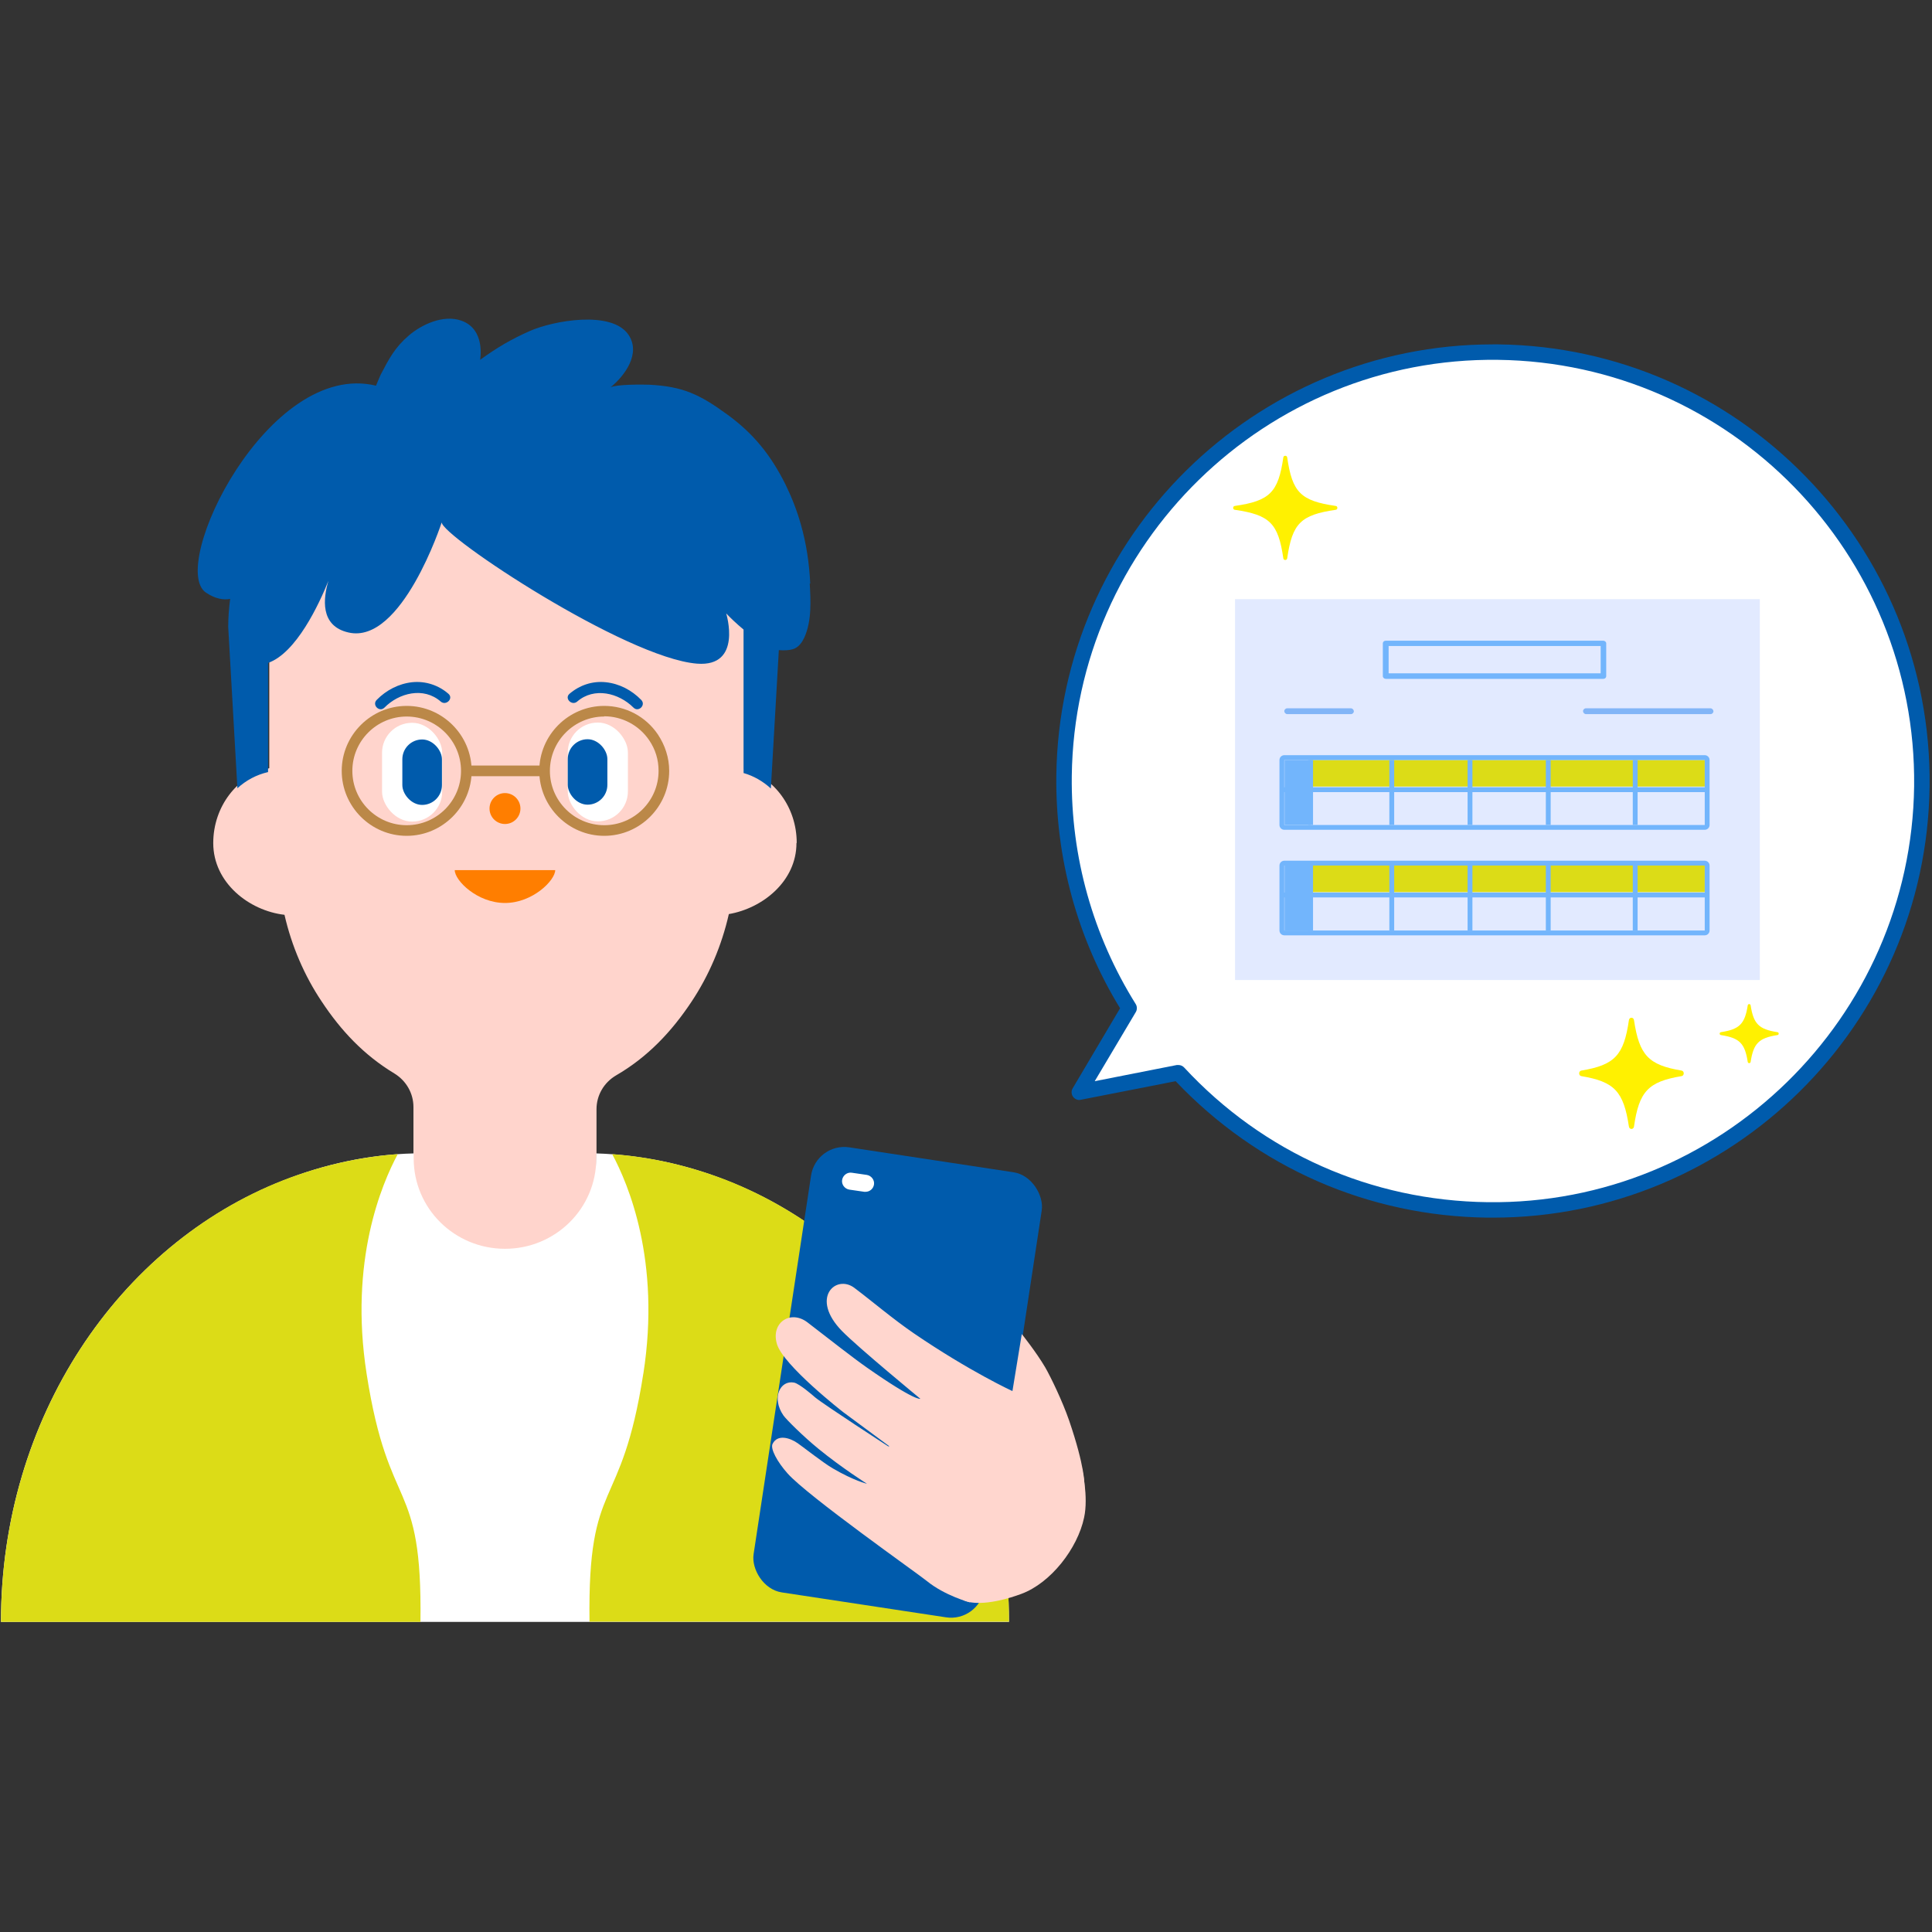<?xml version="1.0" encoding="UTF-8"?>
<svg id="_レイヤー_1" data-name="レイヤー 1" xmlns="http://www.w3.org/2000/svg" width="80" height="80" viewBox="0 0 80 80">
  <rect x="0" y="0" width="80" height="80" fill="#333333" stroke="none"/>
  <g>
    <g>
      <g>
        <path d="m32.99,34.9c0-1.47-.93-2.7-2.18-3.06v-3.51s0-2.69,0-2.69c0-.59-.05-1.18-.13-1.75-.25-1.64-.85-3.15-1.71-4.44-1.78-2.69-4.7-4.44-7.99-4.44s-6.21,1.75-7.99,4.44c-.86,1.29-1.45,2.8-1.71,4.44-.09.57-.13,1.15-.13,1.75v6.17c-1.32.31-2.32,1.58-2.32,3.1,0,1.64,1.48,2.8,2.95,2.97.3,1.31.83,2.53,1.54,3.59.8,1.21,1.75,2.22,3.01,2.98.49.3.79.82.79,1.39v6c0,.91.75,1.64,1.68,1.64h4.22c.93,0,1.68-.73,1.68-1.64v-5.91c0-.57.3-1.1.81-1.4,1.31-.76,2.3-1.81,3.13-3.06.71-1.07,1.24-2.3,1.54-3.62,1.4-.24,2.8-1.36,2.8-2.94Z" fill="#ffd4cc" stroke-width="0"/>
        <g>
          <g>
            <circle cx="20.91" cy="33.48" r=".64" fill="#ff7e00" stroke-width="0"/>
            <path d="m22.99,36.03c0,.42-.93,1.36-2.08,1.36s-2.08-.93-2.08-1.36h4.17Z" fill="#ff7e00" stroke-width="0"/>
          </g>
          <g>
            <g>
              <path d="m18.57,28.73c-.41-.36-.96-.54-1.51-.48s-1.07.33-1.46.73c-.21.21.11.53.32.32.6-.61,1.62-.87,2.33-.25.22.19.54-.13.32-.32h0Z" fill="#005bac" stroke-width="0"/>
              <g>
                <rect x="15.82" y="29.93" width="2.49" height="4.09" rx="1.24" ry="1.24" fill="#fff" stroke-width="0"/>
                <rect x="16.66" y="30.62" width="1.64" height="2.71" rx=".82" ry=".82" fill="#005bac" stroke-width="0"/>
              </g>
            </g>
            <g>
              <path d="m23.9,29.05c.7-.61,1.72-.36,2.33.25.21.21.53-.11.32-.32-.39-.4-.9-.67-1.46-.73s-1.09.12-1.51.48c-.22.19.1.51.32.32h0Z" fill="#005bac" stroke-width="0"/>
              <g>
                <rect x="23.52" y="29.93" width="2.49" height="4.09" rx="1.24" ry="1.24" transform="translate(49.52 63.94) rotate(180)" fill="#fff" stroke-width="0"/>
                <rect x="23.52" y="30.62" width="1.64" height="2.71" rx=".82" ry=".82" transform="translate(48.67 63.94) rotate(-180)" fill="#005bac" stroke-width="0"/>
              </g>
            </g>
          </g>
        </g>
      </g>
      <g>
        <path d="m16.84,34.61c-1.48,0-2.69-1.21-2.69-2.69s1.21-2.69,2.69-2.69,2.69,1.21,2.69,2.69-1.21,2.69-2.69,2.69Zm0-4.94c-1.24,0-2.25,1.01-2.25,2.25s1.01,2.25,2.25,2.25,2.25-1.01,2.25-2.25-1.01-2.25-2.25-2.25Z" fill="#bb8848" stroke-width="0"/>
        <path d="m25.02,34.61c-1.48,0-2.69-1.21-2.69-2.69s1.21-2.69,2.69-2.69c.89,0,1.72.44,2.22,1.18.3.45.47.97.47,1.51,0,1.48-1.21,2.69-2.69,2.69Zm0-4.94c-1.24,0-2.25,1.01-2.25,2.25s1.01,2.25,2.25,2.25,2.25-1.01,2.25-2.25c0-.46-.13-.89-.39-1.27-.42-.62-1.12-.99-1.86-.99Z" fill="#bb8848" stroke-width="0"/>
        <path d="m22.44,32.14h-2.95c-.12,0-.22-.1-.22-.22s.1-.22.22-.22h2.95c.12,0,.22.1.22.22s-.1.22-.22.22Z" fill="#bb8848" stroke-width="0"/>
      </g>
    </g>
    <path d="m33.55,24.16c-.04-.83-.16-1.65-.39-2.45-.16-.57-.38-1.13-.64-1.66-.6-1.2-1.32-2.1-2.41-2.89-1.15-.84-1.85-1.16-3.23-1.23-.27-.01-1.35-.02-1.6.11.6-.49,1.26-1.4.75-2.17-.69-1.04-3.14-.59-4.1-.16-.77.34-1.36.69-2.05,1.19,0,0,.24-1.26-.77-1.62-.75-.27-1.66.16-2.19.62-.57.49-.81.95-1.16,1.62-.03.06-.19.45-.19.45-4.47-1.08-8.62,7.51-7.04,8.57.39.26.72.31,1,.26-.05.38-.08.77-.08,1.16l.38,6.68c.36-.33.79-.56,1.27-.67v-4.52c1.17-.41,2.11-2.43,2.5-3.4-.21.7-.37,1.87.83,2.14,2.21.51,3.86-4.56,3.86-4.56,0,.57,7.61,5.61,10.57,5.85,1.9.15,1.21-2.08,1.21-2.08.16.17.42.42.72.67v5.94c.42.12.8.34,1.13.64l.33-5.73c.21.02.46.01.64-.06.19-.08.32-.26.41-.45.16-.35.23-.74.25-1.14.02-.37,0-.75-.02-1.1Z" fill="#005bac" stroke-width="0"/>
    <g>
      <path d="m30.09,48.88c-1.7-.67-3.51-1.06-5.4-1.12v.21c0,2.07-1.69,3.74-3.78,3.74s-3.78-1.67-3.78-3.74v-.21c-1.89.05-3.7.45-5.4,1.12C4.92,51.54.04,58.71.04,67.16H.04s41.74,0,41.74,0h0c0-8.45-4.88-15.62-11.69-18.28Z" fill="#fff" stroke-width="0"/>
      <path d="m15.18,56.88c-.73-4.68.63-7.86,1.29-9.09-1.65.12-3.24.5-4.74,1.08C4.92,51.54.04,58.71.04,67.16H.04s17.37,0,17.37,0c.08-6.08-1.31-4.36-2.23-10.28Z" fill="#dcdc17" stroke-width="0"/>
      <path d="m26.64,56.88c.73-4.68-.63-7.86-1.29-9.09,1.65.12,3.24.5,4.74,1.08,6.8,2.67,11.69,9.83,11.69,18.28h0s-17.37,0-17.37,0c-.08-6.08,1.31-4.36,2.23-10.28Z" fill="#dcdc17" stroke-width="0"/>
    </g>
  </g>
  <g>
    <g>
      <rect x="32.34" y="47.92" width="9.66" height="18.64" rx="1.39" ry="1.39" transform="translate(9.01 -4.93) rotate(8.63)" fill="#005bac" stroke-width="0"/>
      <path d="m41.94,57.61s-1.77-.81-4.1-2.4c-.85-.58-1.78-1.37-2.46-1.88-.76-.58-1.86.41-.51,1.79.69.7,3.24,2.8,3.24,2.8,0,0-.18.13-2.21-1.29-.64-.45-1.51-1.14-2.46-1.87-.7-.54-1.53,0-1.27.89s2.74,2.82,2.74,2.82l1.92,1.42h-.05s-2.67-1.73-3.03-2.03c-.09-.08-.64-.56-.87-.61-.58-.11-.94.64-.44,1.36.11.16.81.86,1.46,1.39.97.79,2,1.44,2,1.44,0,0-.53-.12-1.42-.64-.38-.22-1.18-.85-1.45-1.04-.33-.23-.84-.38-1.04.03-.1.2.2.75.62,1.22.82.93,5.42,4.17,5.76,4.45.76.62,1.79.89,1.79.89l4.77-3.98h0l-.03-.92s.03-.7-.63-2.63c-.28-.81-.76-1.8-.99-2.2-.37-.63-.97-1.38-.97-1.38l-.39,2.38Z" fill="#ffd6ce" stroke-width="0"/>
      <path d="m44.8,60.8s.28,1.17.09,2.04c-.27,1.28-1.38,2.71-2.6,3.16s-2.07.44-2.41.25.24-.99.24-.99l4.67-4.46Z" fill="#ffd6ce" stroke-width="0"/>
    </g>
    <path d="m35.84,49.35s-.04,0-.05,0l-.62-.09c-.19-.03-.33-.21-.3-.4.03-.19.21-.33.4-.3l.62.09c.19.03.33.21.3.4-.03.18-.18.3-.35.3Z" fill="#fff" stroke-width="0"/>
  </g>
  <g>
    <path d="m62.03,14.58c-9.81-.12-17.85,7.74-17.97,17.55-.04,3.53.95,6.83,2.69,9.62l-2.06,3.48,4.1-.81c3.19,3.44,7.74,5.62,12.81,5.68,9.81.12,17.85-7.74,17.97-17.55.12-9.81-7.74-17.85-17.55-17.97Z" fill="#fff" stroke-width="0"/>
    <path d="m61.82,50.42c-.07,0-.15,0-.22,0-4.94-.06-9.52-2.07-12.92-5.65l-3.93.77c-.12.03-.25-.03-.32-.13-.07-.1-.08-.24-.01-.35l1.96-3.31c-1.77-2.89-2.68-6.22-2.64-9.63.12-9.9,8.21-17.86,18.08-17.86.07,0,.15,0,.22,0,9.97.12,17.98,8.33,17.86,18.3-.12,9.9-8.21,17.86-18.08,17.86Zm-13.02-6.32c.09,0,.17.04.23.1,3.28,3.54,7.75,5.52,12.58,5.58,9.6.12,17.53-7.62,17.65-17.23.11-9.62-7.62-17.53-17.23-17.65-9.61-.12-17.53,7.62-17.65,17.23-.04,3.35.88,6.62,2.65,9.45.06.1.06.23,0,.33l-1.7,2.86,3.4-.67s.04,0,.06,0Z" fill="#005bac" stroke-width="0"/>
  </g>
  <g>
    <rect x="54.12" y="21.83" width="15.77" height="21.73" transform="translate(94.7 -29.31) rotate(90)" fill="#e2eaff" stroke-width="0"/>
    <rect x="54.26" y="31.47" width="16.33" height="1.1" fill="#dcdc17" stroke-width="0"/>
    <rect x="54.26" y="35.84" width="16.33" height="1.1" fill="#dcdc17" stroke-width="0"/>
    <path d="m66.39,28.11h-9.01c-.06,0-.12-.05-.12-.11v-1.36c0-.06.05-.11.12-.11h9.01c.06,0,.12.05.12.11v1.36c0,.06-.05.11-.12.11Zm-8.89-.23h8.78v-1.13h-8.78v1.13Z" fill="#72b5fc" stroke-width="0"/>
    <rect x="65.55" y="29.33" width="5.4" height=".24" rx=".12" ry=".12" fill="#82b5f7" stroke-width="0"/>
    <rect x="53.18" y="29.33" width="2.88" height=".24" rx=".12" ry=".12" fill="#82b5f7" stroke-width="0"/>
    <path d="m70.59,31.47v2.69h-17.41v-2.69h17.41m0-.2h-17.41c-.11,0-.2.09-.2.2v2.69c0,.11.09.2.2.2h17.41c.11,0,.2-.09.2-.2v-2.69c0-.11-.09-.2-.2-.2h0Z" fill="#72b5fc" stroke-width="0"/>
    <rect x="53.06" y="32.6" width="17.65" height=".2" fill="#72b5fc" stroke-width="0"/>
    <rect x="57.53" y="31.47" width=".2" height="2.69" fill="#72b5fc" stroke-width="0"/>
    <rect x="54.17" y="31.47" width=".2" height="2.69" fill="#72b5fc" stroke-width="0"/>
    <rect x="60.77" y="31.47" width=".2" height="2.69" fill="#72b5fc" stroke-width="0"/>
    <rect x="64.01" y="31.47" width=".2" height="2.69" fill="#72b5fc" stroke-width="0"/>
    <rect x="67.61" y="31.47" width=".2" height="2.69" fill="#72b5fc" stroke-width="0"/>
    <rect x="53.18" y="31.47" width="1.08" height="2.69" transform="translate(107.45 65.63) rotate(180)" fill="#72b5fc" stroke-width="0"/>
    <path d="m70.59,35.84v2.69h-17.41v-2.69h17.41m0-.2h-17.41c-.11,0-.2.09-.2.2v2.69c0,.11.09.2.2.2h17.41c.11,0,.2-.09.2-.2v-2.69c0-.11-.09-.2-.2-.2h0Z" fill="#72b5fc" stroke-width="0"/>
    <rect x="53.06" y="36.96" width="17.65" height=".2" fill="#72b5fc" stroke-width="0"/>
    <rect x="57.53" y="35.84" width=".2" height="2.69" fill="#72b5fc" stroke-width="0"/>
    <rect x="54.17" y="35.84" width=".2" height="2.69" fill="#72b5fc" stroke-width="0"/>
    <rect x="60.77" y="35.84" width=".2" height="2.69" fill="#72b5fc" stroke-width="0"/>
    <rect x="64.01" y="35.84" width=".2" height="2.69" fill="#72b5fc" stroke-width="0"/>
    <rect x="67.61" y="35.84" width=".2" height="2.69" fill="#72b5fc" stroke-width="0"/>
    <rect x="53.18" y="35.84" width="1.08" height="2.69" transform="translate(107.45 74.37) rotate(180)" fill="#72b5fc" stroke-width="0"/>
  </g>
  <path d="m67.45,46.65c-.22-1.46-.6-1.86-1.97-2.09-.12-.02-.12-.21,0-.23,1.38-.23,1.76-.63,1.97-2.09.02-.13.19-.13.21,0,.22,1.46.6,1.86,1.97,2.09.12.02.12.21,0,.23-1.38.23-1.76.63-1.97,2.09-.02.13-.19.13-.21,0Z" fill="#fff100" stroke-width="0"/>
  <path d="m72.37,43.97c-.12-.77-.34-.99-1.11-1.11-.07-.01-.07-.11,0-.12.77-.12.99-.34,1.11-1.11.01-.07.11-.07.12,0,.12.77.34.99,1.11,1.11.07.01.07.11,0,.12-.77.12-.99.34-1.11,1.11-.01.07-.11.07-.12,0Z" fill="#fff100" stroke-width="0"/>
  <path d="m53.14,23.12c-.21-1.45-.56-1.8-2.01-2.01-.09-.01-.09-.15,0-.16,1.45-.21,1.8-.56,2.01-2.01.01-.09.15-.09.16,0,.21,1.45.56,1.8,2.01,2.01.09.01.09.15,0,.16-1.45.21-1.8.56-2.01,2.01-.01.09-.15.09-.16,0Z" fill="#fff100" stroke-width="0"/>
</svg>